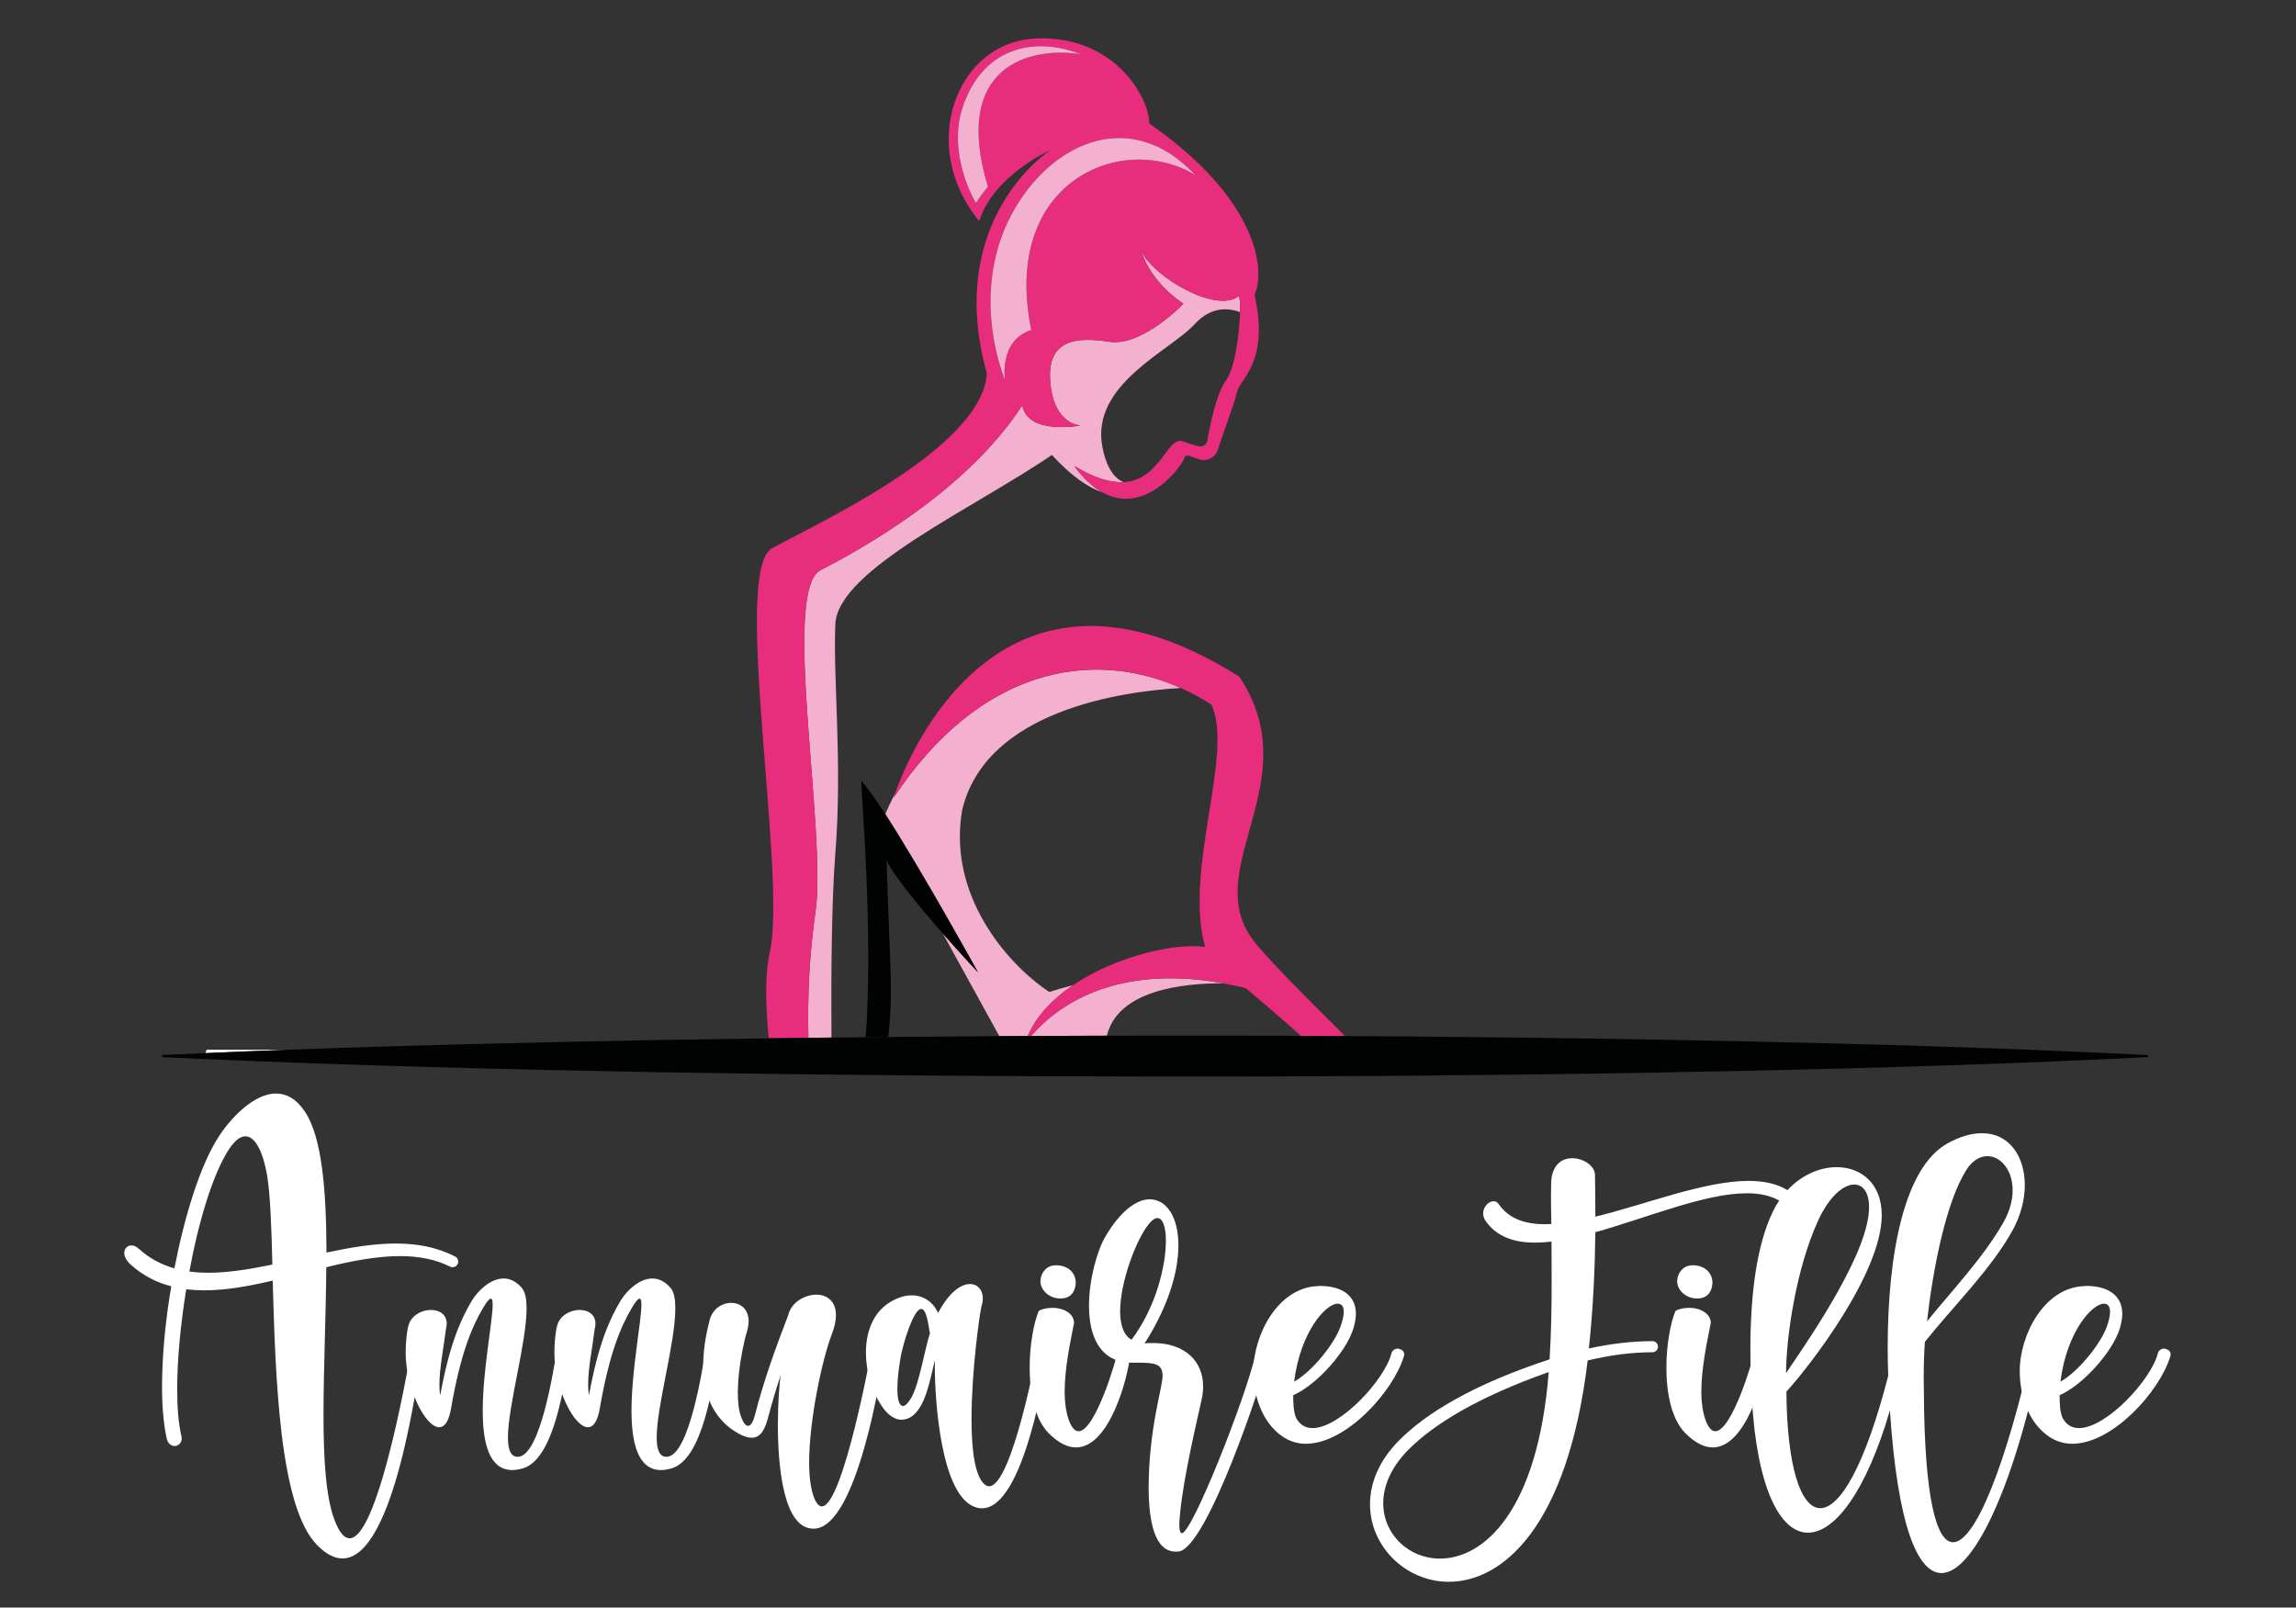<?xml version="1.0" encoding="utf-8"?>
<!-- Generator: Adobe Illustrator 16.0.0, SVG Export Plug-In . SVG Version: 6.00 Build 0)  -->
<!DOCTYPE svg PUBLIC "-//W3C//DTD SVG 1.1//EN" "http://www.w3.org/Graphics/SVG/1.1/DTD/svg11.dtd">
<svg version="1.1" id="Calque_1" xmlns:x="http://ns.adobe.com/Extensibility/1.0/" xmlns:i="http://ns.adobe.com/AdobeIllustrator/10.0/" xmlns:graph="http://ns.adobe.com/Graphs/1.0/"
	 xmlns="http://www.w3.org/2000/svg" xmlns:xlink="http://www.w3.org/1999/xlink" x="0px" y="0px" width="114.25px" height="80px"
	 viewBox="0 0 114.25 80" enable-background="new 0 0 114.25 80" xml:space="preserve">
<rect x="0" y="0" width="114.25" height="80" fill="#333333" stroke="none"/>
<path fill="none" d="M59.445,16.134c-1.197,1.317-5.188,2.993-4.589,6.105c0.206,1.069,0.609,1.564,1.046,1.754
	c1.849-0.092,2.177-2.314,2.958-2.03c0.359,0.131,0.609,0.205,0.783,0.246c0.202,0.048,0.401-0.081,0.436-0.285
	c0.118-0.697,0.437-2.329,0.927-2.991c0.447-0.603,0.672-2.356,0.7-3.4C61.266,15.361,60.325,15.167,59.445,16.134z"/>
<path fill="none" d="M-82.533-78.553c2,0.093,3.76-0.196,3.896-0.221c-0.57-1.286-1.779-3.668-3.63-6.708
	c-1.933,0.048-3.866,0.088-5.798,0.122c-0.93,0.019-1.86,0.031-2.791,0.045c0.291,0.614,1.053,2.069,2.715,4.488
	C-86.96-79.109-84.439-78.642-82.533-78.553z"/>
<path fill="none" d="M-93.868-74.702c1.284,0,2.915-0.272,5.056-0.924l0.113-0.033l-0.066,0.081
	c0.244-0.208,0.479-0.429,0.703-0.661c0.295-0.307,0.655-0.565,1.063-0.785c-1.84-0.394-3.229-2.471-4.092-4.22
	c-0.908-1.839-1.428-3.677-1.527-4.046c-1.501,0.018-3.001,0.032-4.502,0.046l-4.529,0.023c-0.053,0-0.105,0-0.157,0
	c0.653,2.019,2.294,6.932,3.118,8.014C-97.648-75.84-96.488-74.702-93.868-74.702z"/>
<path fill="none" d="M-109.938-74.874c0.138,0.927,0.572,1.654,1.292,2.165c0.943,0.673,2.389,0.958,4.238,0.848
	c1.743-0.744,3.5-1.667,5.408-1.639c-0.498-0.371-0.967-0.882-1.404-1.533c-0.758-1.128-1.424-2.674-1.978-4.597
	c-0.63-2.184-0.971-4.368-1.129-5.588c-0.89,0.002-1.778,0.005-2.667,0.002c-0.916-0.001-1.833-0.003-2.75-0.006
	C-109.355-82.995-110.325-77.472-109.938-74.874z"/>
<path fill="none" d="M46.91,46.448c-1.114-1.271-2.415-2.833-2.791-3.619c0.153,5.46,0.347,6.218,0.083,8.774
	c1.839-0.016,3.679-0.029,5.519-0.04l-0.002-0.019L46.91,46.448z"/>
<path fill="none" d="M60.869,48.934c-2.062-0.009-5.239,0.354-5.792,2.608c0.799-0.002,1.601-0.005,2.402-0.005
	c2.06-0.006,4.118,0.005,6.176,0.005l1.083,0.009c-0.896-0.8-1.816-1.592-2.752-2.377C61.606,49.077,61.233,49.001,60.869,48.934z"
	/>
<path fill="none" d="M59.967,47.122c-1.075-3.851,1.45-9.596,0.314-12.059c-0.488-0.315-0.999-0.591-1.525-0.827
	c-2.943,0.175-9.71,1.116-10.88,6.087c-0.722,4.183,2.186,7.614,4.335,9.04c0.368-0.114,0.765-0.229,1.184-0.339
	C55.556,47.561,58.505,46.914,59.967,47.122z"/>
<path fill="none" d="M-117.643-72.102c0.383,0.539,1.293,0.718,3.008,0.934c0.795-0.185,1.614-0.408,2.522-0.458
	c-0.011-0.018-0.022-0.035-0.032-0.054c-0.611-1.11-0.46-3.845,0.447-8.126c0.478-2.26,1.053-4.373,1.348-5.421
	c-1.32-0.006-2.64-0.014-3.96-0.024c-0.688,1.856-2.521,6.913-3.199,9.967C-117.903-73.51-118.016-72.63-117.643-72.102z"/>
<path fill="none" d="M-124.123-74.656c0.326,3.065,2.034-0.301,4.016,2.033c0.296-2.537,3.565-10.909,4.249-12.642
	c-1.69-0.016-3.381-0.035-5.071-0.059C-121.795-83.437-124.419-77.438-124.123-74.656z"/>
<path fill="#F4B0CF" d="M-86.899-77.076c2.386-1.229,6.235-1.176,7.708-1.447c0.129-0.053,0.236-0.101,0.322-0.14
	c-0.572,0.082-2.039,0.26-3.664,0.183c-1.924-0.09-4.469-0.563-5.667-2.305c-1.69-2.46-2.452-3.928-2.733-4.528
	c-0.537,0.008-1.074,0.015-1.611,0.022c0.111,0.405,0.627,2.21,1.518,4.016C-90.156-79.515-88.754-77.415-86.899-77.076z"/>
<path fill="#E6E7E9" d="M-87-77.024c0.033-0.018,0.066-0.035,0.101-0.052c-1.854-0.339-3.257-2.438-4.128-4.199
	c-0.891-1.806-1.406-3.61-1.518-4.016c-0.025,0-0.05,0-0.074,0.001c0.1,0.369,0.619,2.207,1.527,4.046
	C-90.229-79.495-88.84-77.418-87-77.024z"/>
<path fill="#E6E7E9" d="M-82.533-78.48c1.625,0.077,3.092-0.101,3.664-0.183c-0.086,0.039-0.193,0.087-0.322,0.14
	c0.296-0.054,0.496-0.122,0.57-0.216c-0.005-0.01-0.01-0.022-0.016-0.034c-0.137,0.024-1.896,0.313-3.896,0.221
	c-1.906-0.089-4.427-0.557-5.607-2.273c-1.662-2.419-2.424-3.874-2.715-4.488c-0.027,0-0.053,0.001-0.078,0.001
	c0.281,0.601,1.043,2.068,2.733,4.528C-87.002-79.043-84.457-78.57-82.533-78.48z"/>
<path fill="#F4B0CF" d="M-100.345-75.072c0.458,0.681,0.95,1.205,1.472,1.575c0.254,0.009,0.508,0.035,0.766,0.081
	c3.611,0.643,6.736-0.108,9.042-1.916c0.053-0.063,0.106-0.125,0.16-0.189c-2.952,0.887-5.079,1.106-6.687,0.688
	c-1.429-0.37-2.295-1.199-3.156-2.331c-0.832-1.094-2.486-6.049-3.135-8.057c-0.519,0.001-1.035,0.002-1.555,0.003
	c0.158,1.22,0.499,3.395,1.127,5.569C-101.76-77.733-101.098-76.194-100.345-75.072z"/>
<path fill="#E6E7E9" d="M-100.404-75.033c0.438,0.651,0.906,1.162,1.404,1.533c0.042,0.001,0.085,0.001,0.127,0.003
	c-0.521-0.37-1.014-0.895-1.472-1.575c-0.753-1.122-1.415-2.661-1.966-4.576c-0.628-2.175-0.969-4.35-1.127-5.569
	c-0.024,0-0.049,0-0.073,0c0.158,1.22,0.499,3.404,1.129,5.588C-101.828-77.707-101.162-76.161-100.404-75.033z"/>
<path fill="#E6E7E9" d="M-95.592-74.833c1.607,0.418,3.734,0.198,6.687-0.688c-0.054,0.064-0.107,0.127-0.16,0.189
	c0.101-0.081,0.202-0.162,0.3-0.246l0.066-0.081l-0.113,0.033c-2.141,0.651-3.771,0.924-5.056,0.924c-2.62,0-3.78-1.138-4.821-2.505
	c-0.824-1.082-2.465-5.995-3.118-8.014c-0.024,0-0.051,0-0.075,0c0.648,2.008,2.303,6.963,3.135,8.057
	C-97.887-76.032-97.021-75.203-95.592-74.833z"/>
<path fill="#F4B0CF" d="M-112.082-71.714c0.016,0.029,0.033,0.059,0.051,0.085c0.743-0.03,1.546,0.06,2.445,0.389
	c1.725,0.629,3.344,0.146,4.967-0.532c-1.77,0.082-3.134-0.21-4.07-0.876c-0.735-0.523-1.18-1.269-1.32-2.215
	c-0.389-2.603,0.578-8.12,1.009-10.358c-0.425-0.002-0.849-0.003-1.272-0.005C-110.979-82.727-113.316-73.961-112.082-71.714z"/>
<path fill="#E6E7E9" d="M-112.145-71.68c0.01,0.019,0.021,0.036,0.032,0.054c0.027-0.001,0.055-0.003,0.082-0.003
	c-0.018-0.026-0.035-0.056-0.051-0.085c-1.235-2.247,1.103-11.013,1.808-13.513c-0.025,0-0.051,0-0.076,0
	c-0.295,1.048-0.87,3.161-1.348,5.421C-112.605-75.524-112.756-72.79-112.145-71.68z"/>
<path fill="#E6E7E9" d="M-110.01-74.863c0.141,0.946,0.585,1.691,1.32,2.215c0.937,0.666,2.301,0.958,4.07,0.876
	c0.071-0.03,0.141-0.061,0.211-0.089c-1.85,0.11-3.295-0.175-4.238-0.848c-0.72-0.511-1.154-1.238-1.292-2.165
	c-0.387-2.598,0.583-8.121,1.011-10.348c-0.024,0-0.049,0-0.073,0C-109.432-82.983-110.398-77.466-110.01-74.863z"/>
<path fill="#E6E7E9" d="M-120.042-72.544c0.239-2.42,3.61-11.065,4.263-12.72c-0.026,0-0.052-0.001-0.079-0.001
	c-0.684,1.732-3.953,10.104-4.249,12.642C-120.085-72.599-120.063-72.571-120.042-72.544z"/>
<path fill="#E6E7E9" d="M-117.702-72.061c0.384,0.542,1.251,0.731,2.86,0.939c0.069-0.016,0.137-0.031,0.207-0.047
	c-1.714-0.216-2.625-0.395-3.008-0.934c-0.373-0.528-0.26-1.408,0.134-3.183c0.678-3.054,2.51-8.11,3.199-9.967
	c-0.025-0.001-0.052-0.001-0.077-0.001c-0.696,1.878-2.516,6.907-3.192,9.95C-117.979-73.505-118.091-72.61-117.702-72.061z"/>
<path fill="#F4B0CF" d="M-126.942-72.351c0.926,1.11,4.86-1.39,8.1,0.692c1.479,0.951,2.717,0.822,4,0.537
	c-1.609-0.208-2.476-0.397-2.86-0.939c-0.39-0.55-0.277-1.444,0.122-3.241c0.676-3.043,2.497-8.072,3.192-9.95
	c-0.464-0.003-0.928-0.007-1.392-0.012c-0.653,1.654-4.024,10.3-4.263,12.72c-0.021-0.027-0.043-0.055-0.064-0.079
	c-1.982-2.334-3.69,1.032-4.016-2.033c-0.296-2.781,2.328-8.78,3.194-10.667c-0.495-0.007-0.988-0.014-1.482-0.021
	c-0.702,1.603-2.315,5.324-3.142,7.486C-126.496-75.395-127.867-73.462-126.942-72.351z"/>
<path fill="#F4B0CF" d="M60.869,48.934c-4.18-0.764-7.495,0.257-9.563,2.621c1.258-0.006,2.514-0.01,3.771-0.013
	C55.63,49.287,58.807,48.925,60.869,48.934z"/>
<path fill="#F4B0CF" d="M46.91,46.448l2.808,5.097l0.002,0.019c0.474-0.002,0.946-0.006,1.421-0.009
	c0.437-1.013,1.263-1.856,2.254-2.53c-0.419,0.109-0.816,0.225-1.184,0.339c-2.149-1.426-5.057-4.856-4.335-9.04
	c1.17-4.971,7.937-5.913,10.88-6.087c-4.431-1.982-10.029-0.994-14.291,5.467c0,0,0.028-0.092,0.086-0.254
	c-0.217,0.437-0.387,0.804-0.501,1.063c1.843,2.848,4.614,7.874,4.614,7.874S47.855,47.521,46.91,46.448z"/>
<path fill="#F4B0CF" d="M53.461,23.196c1.032,0.619,1.821,0.828,2.44,0.797c-0.437-0.19-0.84-0.686-1.046-1.754
	c-0.599-3.112,3.392-4.788,4.589-6.105c0.88-0.967,1.821-0.772,2.261-0.601c0.011-0.433-0.012-0.743-0.068-0.798
	c-1.104,0.883-4.261-0.948-4.862-2.274c0.537,1.705,2.115,2.652,2.115,2.652s-2.052,2.146-3.692,1.894
	c-1.642-0.252-3.125-0.125-2.936,2.021c0.188,2.146,1.515,2.146,1.515,2.146s-2.652,0.505-2.905-1.01
	c-2.778,4.293-8.081,7.198-10.039,8.207c-1.957,1.01,0.316,13.005-0.252,16.984c-0.299,2.099-0.405,4.091-0.356,6.292
	c0.384-0.004,0.767-0.01,1.149-0.014c-0.02-3.034,0.004-6.791,0.193-9.162c0.359-4.51-0.12-8.7,0-11.413
	c0.12-2.712,6.944-5.787,10.775-8.419c0.975,1.064,1.806,1.617,2.499,1.859C54.394,24.245,53.927,23.83,53.461,23.196z"/>
<path fill="#E72D7B" d="M-78.637-78.773c0.006,0.012,0.011,0.024,0.016,0.034c-0.074,0.094-0.274,0.162-0.57,0.216
	c-1.473,0.271-5.322,0.218-7.708,1.447c-0.034,0.017-0.067,0.034-0.101,0.052c-0.407,0.22-0.768,0.479-1.063,0.785
	c-0.225,0.232-0.459,0.453-0.703,0.661c-0.098,0.084-0.199,0.165-0.3,0.246c-2.306,1.808-5.431,2.559-9.042,1.916
	c-0.258-0.046-0.512-0.072-0.766-0.081c-0.042-0.002-0.085-0.002-0.127-0.003c-1.908-0.028-3.665,0.895-5.408,1.639
	c-0.07,0.028-0.14,0.059-0.211,0.089c-1.623,0.678-3.242,1.161-4.967,0.532c-0.898-0.329-1.702-0.419-2.445-0.389
	c-0.027,0-0.055,0.002-0.082,0.003c-0.909,0.05-1.727,0.273-2.522,0.458c-0.069,0.016-0.138,0.031-0.207,0.047
	c-1.283,0.285-2.521,0.414-4-0.537c-3.24-2.082-7.173,0.418-8.1-0.692c-0.925-1.111,0.446-3.044,1.389-5.508
	c0.827-2.162,2.44-5.884,3.142-7.486c-0.088-0.002-0.176-0.003-0.264-0.004c-2.22,3.071-4.992,9.314-5.818,10.775
	c-0.902,1.598,1.25,4.79,5.485,3.541c4.235-1.25,5.068,3.333,7.984,1.805c2.916-1.527,3.749-0.624,8.471-0.069
	c4.721,0.557,5.299-3.008,8.631-2.361c3.332,0.648,8.794,0.279,11.201-3.055c2.406-3.331,8.608-0.555,10.459-3.701
	c-1.071-2.403-2.402-4.792-3.891-7.123c-0.705,0.021-1.41,0.039-2.114,0.056C-80.416-82.441-79.207-80.06-78.637-78.773z"/>
<path fill="#E72D7B" d="M58.756,34.236c0.526,0.236,1.037,0.512,1.525,0.827c1.135,2.462-1.39,8.208-0.314,12.059
	c-1.461-0.208-4.411,0.438-6.571,1.902c-0.991,0.674-1.817,1.518-2.254,2.53c0.055,0,0.109,0,0.164,0
	c2.068-2.364,5.384-3.385,9.563-2.621c0.365,0.067,0.737,0.144,1.117,0.24c0.937,0.785,1.856,1.577,2.752,2.377l2.194,0.011
	c-2.426-2.415-4.14-4.129-4.695-4.944c-2.398-3.535,2.841-7.829-0.567-12.942c-11.846-7.491-16.455,3.899-17.118,5.774
	c-0.058,0.163-0.086,0.254-0.086,0.254C48.727,33.242,54.326,32.254,58.756,34.236z"/>
<path fill="#E72D7B" d="M40.226,51.646c-0.048-2.201,0.057-4.193,0.356-6.292c0.569-3.979-1.704-15.974,0.252-16.984
	c1.958-1.009,7.261-3.914,10.039-8.207c0.252,1.515,2.905,1.01,2.905,1.01s-1.327,0-1.515-2.146
	c-0.189-2.146,1.294-2.273,2.936-2.021c1.64,0.252,3.692-1.894,3.692-1.894s-1.579-0.947-2.115-2.652
	c0.601,1.326,3.757,3.157,4.862,2.274c0.056,0.055,0.079,0.366,0.068,0.798c-0.028,1.043-0.252,2.797-0.7,3.4
	c-0.49,0.662-0.81,2.294-0.927,2.991c-0.035,0.205-0.234,0.333-0.436,0.285c-0.174-0.041-0.424-0.115-0.783-0.246
	c-0.782-0.284-1.109,1.938-2.958,2.03c-0.619,0.031-1.408-0.178-2.44-0.797c0.465,0.633,0.932,1.049,1.38,1.301
	c2.174,1.221,4.003-1.368,4.082-1.682c0.066-0.264,0.272-0.113,0.744,0.045c0.383,0.128,0.804-0.081,0.927-0.467
	c0.281-0.885,0.857-2.371,0.95-2.86c0.125-0.663,1.641-1.453,0.883-4.862c0.57-1.263,0.127-4.798-5.24-8.523
	c0-1.326-1.768-4.42-5.682-4.23c-3.916,0.189-5.857,5.35-2.778,9.091c0.694-2.273,3.535-3.536,3.535-3.536
	s-5.303,3.409-3.157,11.112c-0.252,3.787-8.713,7.576-10.701,8.712c-1.99,1.136,0.757,16.195-0.095,20.077
	c-0.256,1.166-0.22,2.608-0.058,4.296C38.911,51.662,39.569,51.654,40.226,51.646z M49.161,9.292c-0.24,0.27-0.599,0.81-0.599,0.81
	s-1.487-2.43-0.63-4.857c1.081-3.057,3.748-3.387,5.847-2.546C51.29,2.309,47.333,3.236,49.161,9.292z M50.537,10.314
	c1.976-3.323,5.813-4.955,8.943-1.601c-3.615-2.2-9.688,0.296-8.161,7.712c-1.639,0.523-1.304,2.498-1.304,2.498
	S48.077,14.451,50.537,10.314z"/>
<path fill="#010202" d="M44.119,42.829c0.376,0.786,1.677,2.349,2.791,3.619c0.945,1.073,1.755,1.938,1.755,1.938
	s-2.771-5.025-4.614-7.874c-0.485-0.747-0.906-1.345-1.195-1.661c0,0.648,0.604,7.627,0.223,12.765
	c0.375-0.004,0.748-0.011,1.123-0.013C44.466,49.047,44.271,48.289,44.119,42.829z"/>
<path fill="#FFFFFF" d="M10.279,52.237l-0.051,0.171c1.385-0.062,2.772-0.118,4.159-0.171H10.279z"/>
<path fill="#F4B0CF" d="M53.778,2.699c-2.1-0.84-4.767-0.51-5.847,2.546c-0.856,2.427,0.63,4.857,0.63,4.857s0.359-0.54,0.599-0.81
	C47.333,3.236,51.29,2.309,53.778,2.699z"/>
<path fill="#F4B0CF" d="M51.318,16.425c-1.527-7.417,4.546-9.912,8.161-7.712c-3.13-3.354-6.967-1.722-8.943,1.601
	c-2.46,4.137-0.522,8.609-0.522,8.609S49.679,16.948,51.318,16.425z"/>
<path fill="#010202" d="M57.479,53.573c2.06,0.008,4.118-0.005,6.176-0.006l6.178-0.032c4.117-0.038,8.234-0.08,12.353-0.155
	c8.236-0.148,16.47-0.36,24.708-0.773v-0.102c-1.997-0.1-3.991-0.188-5.989-0.268c-6.24-0.245-12.479-0.395-18.719-0.506
	c-4.119-0.074-8.236-0.116-12.353-0.156l-2.901-0.014l-2.194-0.011l-1.083-0.009c-2.059,0-4.117-0.011-6.176-0.005
	c-0.801,0-1.603,0.003-2.402,0.005c-1.258,0.003-2.514,0.007-3.771,0.013c-0.055,0-0.109,0-0.164,0
	c-0.475,0.003-0.947,0.007-1.421,0.009c-1.84,0.011-3.679,0.024-5.519,0.04c-0.375,0.002-0.748,0.009-1.123,0.013
	c-0.567,0.005-1.135,0.011-1.704,0.017c-0.382,0.004-0.765,0.01-1.149,0.014c-0.657,0.008-1.315,0.016-1.973,0.024
	c-1.827,0.025-3.655,0.053-5.481,0.084c-6.129,0.112-12.258,0.257-18.385,0.482c-1.386,0.053-2.773,0.109-4.159,0.171
	c-0.721,0.032-1.443,0.063-2.165,0.097v0.102c0.692,0.032,1.385,0.061,2.077,0.093c7.545,0.331,15.087,0.519,22.632,0.658
	C41.006,53.497,49.243,53.567,57.479,53.573z"/>
<path fill="#010202" d="M-88.064-86.565c-3.02-0.057-6.039-0.088-9.057-0.115l-4.529-0.023c-1.509-0.001-3.018-0.01-4.527-0.004
	c-6.038,0.004-12.076,0.055-18.113,0.159c-4.394,0.081-8.788,0.184-13.181,0.344c-1.644,0.061-3.288,0.128-4.933,0.206v0.073
	c6.038,0.288,12.076,0.438,18.114,0.55c0.538,0.01,1.077,0.019,1.616,0.027c0.088,0.001,0.176,0.002,0.264,0.004
	c0.494,0.008,0.987,0.015,1.482,0.021c1.69,0.023,3.381,0.043,5.071,0.059c0.026,0,0.052,0.001,0.079,0.001
	c0.464,0.005,0.928,0.009,1.392,0.012c0.025,0,0.052,0,0.077,0.001c1.32,0.011,2.641,0.019,3.96,0.024c0.025,0,0.051,0,0.076,0
	c0.424,0.002,0.848,0.003,1.272,0.005c0.024,0,0.049,0,0.073,0c0.917,0.003,1.834,0.005,2.75,0.006c0.889,0.003,1.777,0,2.667-0.002
	c0.024,0,0.049,0,0.073,0c0.52-0.001,1.036-0.002,1.555-0.003c0.024,0,0.051,0,0.075,0c0.052,0,0.104,0,0.157,0l4.529-0.023
	c1.501-0.014,3.001-0.028,4.502-0.046c0.024-0.001,0.049-0.001,0.074-0.001c0.537-0.008,1.074-0.015,1.611-0.022
	c0.025,0,0.051-0.001,0.078-0.001c0.931-0.014,1.861-0.026,2.791-0.045c1.932-0.034,3.865-0.074,5.798-0.122
	c0.704-0.017,1.409-0.035,2.114-0.056c3.4-0.095,6.801-0.217,10.2-0.389v-0.073c-1.552-0.078-3.104-0.146-4.655-0.206
	C-79.094-86.379-83.58-86.485-88.064-86.565z"/>
<g>
	<path fill="#FFFFFF" d="M15.778,76.888c-1.87-1.897-2.069-8.261-2.208-13.162c-1.169,0.277-2.32,0.486-3.402,0.486
		c-0.303,0-0.607-0.018-0.9-0.053c-0.287,1.756-0.451,3.532-0.451,4.996c0,0.909,0.069,1.705,0.208,2.302
		c0.009,0.045,0.018,0.079,0.018,0.122c0,0.175-0.113,0.337-0.278,0.373l-0.078,0.009c-0.174,0-0.329-0.139-0.381-0.338
		c-0.165-0.702-0.243-1.61-0.243-2.625c0-1.505,0.165-3.255,0.459-4.987c-0.719-0.181-1.385-0.52-1.992-1.054
		c-0.251-0.219-0.346-0.437-0.346-0.609c0-0.215,0.156-0.371,0.355-0.371c0.112,0,0.243,0.052,0.364,0.164
		c0.537,0.485,1.135,0.797,1.775,0.979c0.51-2.614,1.273-5.09,2.165-6.493c0.563-0.9,1.749-2.209,2.891-2.209
		c0.503,0,1.004,0.253,1.438,0.9c0.866,1.298,1.065,3.983,1.074,7.015c1.177-0.251,2.338-0.45,3.455-0.45
		c1.038,0,2.026,0.174,2.926,0.639c0.121,0.046,0.173,0.159,0.173,0.262c0,0.043-0.009,0.086-0.026,0.121
		c-0.051,0.103-0.147,0.156-0.251,0.156c-0.043,0-0.087-0.009-0.121-0.026c-0.762-0.381-1.602-0.526-2.494-0.526
		c-1.16,0-2.407,0.242-3.671,0.553c-0.018,2.44-0.139,5.047-0.139,7.334c0,2.198,0.112,4.096,0.546,5.239
		c0.242,0.64,0.493,0.917,0.753,0.917c1.498,0,3.065-9.395,3.065-9.412c0.026-0.148,0.156-0.225,0.276-0.225
		c0.139,0,0.269,0.085,0.269,0.284l-0.009,0.096c-0.19,1.039-1.333,10.26-3.957,10.26C16.653,77.553,16.237,77.354,15.778,76.888z
		 M13.553,62.93c-0.044-1.854-0.104-3.429-0.251-4.372c-0.19-1.17-0.581-2.011-1.091-2.011c-0.243,0-0.511,0.192-0.797,0.616
		c-0.805,1.203-1.524,3.584-1.992,6.112c0.312,0.043,0.632,0.062,0.961,0.062C11.379,63.337,12.453,63.154,13.553,62.93z"/>
	<path fill="#FFFFFF" d="M24.021,70.202c0-2.009,0.494-4.441,0.494-5.282c0-0.189-0.026-0.294-0.095-0.294
		c-0.069,0-0.19,0.139-0.381,0.459c-0.519,0.884-1.108,2.174-1.602,5.041c-0.112,0.632-0.329,0.9-0.58,0.9
		c-0.692,0-1.671-1.933-1.671-3.725c0-0.381,0.043-1.021,0.147-1.367c0.147-0.484,0.658-0.746,1.108-0.746
		c0.416,0,0.788,0.217,0.788,0.685c0,0.087-0.018,0.19-0.043,0.295c-0.104,0.883-0.32,1.904-0.32,2.727
		c0,0.192,0.008,0.365,0.035,0.52h0.008c0.477-2.605,1.057-3.818,1.567-4.684c0.329-0.536,0.952-1.108,1.584-1.108
		c0.313,0,0.632,0.14,0.918,0.484c0.164,0.201,0.225,0.556,0.225,1.006c0,1.714-0.927,4.848-0.927,6.424
		c0,0.589,0.13,0.96,0.485,0.96c1.135,0,1.792-4.414,1.958-5.333c0.025-0.147,0.147-0.234,0.285-0.234
		c0.208,0.026,0.347,0.14,0.347,0.33l-0.009,0.061c-0.259,1.463-0.735,5.352-2.372,5.766c-0.173,0.044-0.329,0.069-0.477,0.069
		C24.341,73.154,24.021,71.813,24.021,70.202z"/>
	<path fill="#FFFFFF" d="M31.424,70.202c0-2.009,0.493-4.441,0.493-5.282c0-0.189-0.025-0.294-0.095-0.294s-0.191,0.139-0.381,0.459
		c-0.52,0.884-1.108,2.174-1.602,5.041c-0.113,0.632-0.329,0.9-0.581,0.9c-0.693,0-1.671-1.933-1.671-3.725
		c0-0.381,0.043-1.021,0.147-1.367c0.147-0.484,0.658-0.746,1.108-0.746c0.415,0,0.788,0.217,0.788,0.685
		c0,0.087-0.017,0.19-0.043,0.295c-0.104,0.883-0.32,1.904-0.32,2.727c0,0.192,0.009,0.365,0.035,0.52h0.009
		c0.477-2.605,1.056-3.818,1.567-4.684c0.329-0.536,0.953-1.108,1.584-1.108c0.312,0,0.632,0.14,0.918,0.484
		c0.164,0.201,0.225,0.556,0.225,1.006c0,1.714-0.927,4.848-0.927,6.424c0,0.589,0.13,0.96,0.485,0.96
		c1.134,0,1.792-4.414,1.956-5.333c0.026-0.147,0.147-0.234,0.286-0.234c0.208,0.026,0.346,0.14,0.346,0.33l-0.008,0.061
		c-0.26,1.463-0.736,5.352-2.373,5.766c-0.173,0.044-0.328,0.069-0.476,0.069C31.745,73.154,31.424,71.813,31.424,70.202z"/>
	<path fill="#FFFFFF" d="M40.473,76.073c-1.438,0-1.766-2.892-1.766-5.17c0-1.125,0.078-2.104,0.147-2.484
		c-0.226,0.668-0.425,1.343-0.607,2.025c-0.156,0.607-0.346,1.102-0.84,1.102c-0.234,0-0.528-0.104-0.926-0.373
		c-0.692-0.468-1.489-1.395-1.489-3.229c0-0.642,0.095-1.385,0.32-2.252c0.147-0.563,0.623-0.857,1.073-0.857
		s0.867,0.304,0.867,0.918c0,0.148-0.026,0.312-0.079,0.494c-0.19,0.632-0.459,1.956-0.459,3.064c0,0.484,0.053,0.927,0.182,1.246
		c0.113,0.287,0.225,0.399,0.329,0.399c0.139,0,0.251-0.208,0.329-0.493c0.442-1.732,1.021-3.335,1.671-5.022
		c0.138-0.614,0.796-1.004,1.385-1.014c0.52,0,0.987,0.304,0.987,1.023c0,0.257-0.06,0.569-0.208,0.951
		c-0.485,1.272-1.126,4.277-1.126,6.399c0,1.298,0.294,2.164,0.632,2.164c1.039,0,2.459-7.629,2.494-7.967
		c0.009-0.146,0.13-0.251,0.278-0.251c0.216,0.026,0.363,0.166,0.363,0.364v0.017c-0.182,1.308-1.368,8.772-3.472,8.945H40.473z"/>
	<path fill="#FFFFFF" d="M48.603,75.024c-1.81-0.476-2.086-5.472-2.086-7.003l0.008-0.33c-0.052,0.199-0.104,0.398-0.147,0.599
		c-0.19,0.762-0.493,2.251-1.428,2.355l-0.087,0.007c-0.441,0-0.805-0.389-1.022-0.734c-0.458-0.692-0.753-1.672-0.753-2.607
		c0-1.16,0.45-2.261,1.602-2.711c0.233-0.095,0.458-0.138,0.675-0.138c0.572,0,1.057,0.311,1.316,0.875
		c0.554-1.049,1.143-1.438,1.584-1.438c0.39,0,0.641,0.303,0.641,0.71c0,0.121-0.017,0.242-0.061,0.371
		c-0.104,0.416-0.502,3.256-0.502,5.638c0,1.523,0.165,2.867,0.667,3.264c0.069,0.054,0.139,0.079,0.208,0.079
		c1.143,0,2.398-6.771,2.45-7.015c0.027-0.131,0.139-0.215,0.27-0.215h0.05c0.138,0.024,0.227,0.138,0.227,0.267l-0.009,0.06
		c-0.191,1.136-1.256,8.002-3.343,8.002C48.776,75.06,48.69,75.052,48.603,75.024z M45.373,69.51
		c0.39-0.754,0.615-2.251,0.901-3.159c-0.062-0.287-0.147-1.213-0.433-1.213c-0.104,0-0.242,0.13-0.416,0.485
		c-0.251,0.527-0.441,1.159-0.571,1.723c-0.044,0.198-0.2,1.09-0.2,1.774c0,0.46,0.069,0.832,0.277,0.847h0.009
		C45.105,69.967,45.313,69.622,45.373,69.51z"/>
	<path fill="#FFFFFF" d="M52.18,71.32c-0.692-0.702-0.944-2.001-0.944-3.257c0-1.117,0.198-2.208,0.45-2.822
		c0.156-0.104,0.417-0.156,0.693-0.156c0.633,0,1.064,0.347,1.064,0.728c0,0.054-0.008,0.113-0.026,0.164
		c-0.156,0.797-0.44,2.121-0.44,3.299c0,1.022,0.292,1.949,0.692,1.949c0.839,0,1.912-3.646,1.939-3.966
		c0.016-0.147,0.139-0.25,0.278-0.25c0.224,0.025,0.354,0.154,0.354,0.354v0.034c-0.111,1.204-1.039,4.632-2.693,4.632
		C53.131,72.029,52.681,71.822,52.18,71.32z M51.772,63.762c0-0.39,0.285-0.771,0.693-0.79l0.069-0.008
		c0.641,0,0.996,0.397,0.996,0.883c-0.027,0.461-0.269,0.771-0.761,0.771C52.188,64.618,51.772,64.185,51.772,63.762z"/>
	<path fill="#FFFFFF" d="M57.158,74.021c0-2.893,0.693-4.979,0.693-5.55c0-0.607-0.399-0.658-1.222-0.658h-0.292
		c-1.628,0-2.148-1.351-2.148-2.833c0-1.331,0.417-2.778,0.822-3.454c0.753-1.281,1.558-1.845,2.199-1.845
		c0.831,0.009,1.428,0.858,1.428,2.305c0,1.272-0.475,2.969-1.679,4.865c0.147-0.017,0.286-0.017,0.416-0.017
		c1.609,0,2.493,0.926,2.493,2.155c0,0.2-0.018,0.416-0.069,0.632c-0.504,2.226-1.048,4.675-1.117,6.243
		c0,0.277,0.043,0.433,0.129,0.433c0.504,0,3.127-6.598,3.664-8.893c0.034-0.129,0.166-0.224,0.312-0.224
		c0.199,0.024,0.319,0.12,0.319,0.284l-0.008,0.062c-0.277,1.187-3.012,9.456-4.433,9.681l-0.157,0.008
		C57.46,77.216,57.158,75.727,57.158,74.021z M58.015,61.752c0-0.701-0.155-1.135-0.424-1.135c-0.111,0-0.242,0.078-0.387,0.251
		c-0.616,0.692-1.465,2.884-1.465,4.389c0,0.658,0.164,1.188,0.565,1.414C57.505,65.085,58.015,63.017,58.015,61.752z"/>
	<path fill="#FFFFFF" d="M63.825,71.492c-1.056-0.718-1.455-2.086-1.455-3.264c0-1.818,1.239-4.174,3.221-4.226
		c0.043-0.009,0.078-0.009,0.111-0.009c1.058,0.009,1.768,0.468,1.768,1.387c0,0.215-0.044,0.458-0.123,0.728
		c-0.363,1.177-1.834,2.813-2.996,3.324c0,0.354,0.009,0.787,0.138,1.117c0.192,0.363,0.477,0.519,0.824,0.519
		c1.367,0,3.611-2.416,3.931-3.74c0.042-0.131,0.173-0.217,0.311-0.217c0.208,0.035,0.319,0.13,0.319,0.294
		c0,0.034-0.007,0.061-0.016,0.096c-0.538,1.767-2.884,4.347-4.875,4.347C64.579,71.848,64.189,71.734,63.825,71.492z M66.7,66.028
		c0.112-0.311,0.166-0.553,0.166-0.744c0-0.284-0.124-0.407-0.304-0.407c-0.588,0-1.853,1.394-2.165,3.879
		C65.271,68.271,66.371,66.921,66.7,66.028z"/>
	<path fill="#FFFFFF" d="M68.172,74.862c0-1.023,0.416-2.131,1.419-3.154c1.377-1.4,3.759-2.83,7.517-4.061
		c0.086-1.358,0.103-2.717,0.103-3.983l-0.007-1.878c-0.286,0.035-0.563,0.052-0.823,0.052c-1.04,0-1.887-0.286-2.441-1.056
		c-0.095-0.131-0.138-0.27-0.138-0.399c0-0.328,0.276-0.605,0.519-0.605c0.094,0,0.183,0.042,0.251,0.138
		c0.501,0.729,1.308,1.006,2.311,1.006l0.312-0.008c-0.009-0.485-0.018-0.945-0.018-1.351l0.008-0.692
		c0.026-0.9,0.528-1.232,1.048-1.232c0.555,0,1.126,0.374,1.134,0.824c0.009,0.605,0.019,1.309,0.019,2.085
		c2.51-0.614,5.428-1.782,7.627-1.782c0.754,0,1.42,0.139,1.957,0.476c0.06,0,0.086,0.08,0.086,0.14
		c0,0.172-0.215,0.415-0.388,0.415c-0.035,0-0.062-0.009-0.089-0.024c-0.458-0.278-1.02-0.391-1.662-0.391
		c-2.086,0-4.96,1.221-7.532,1.938c-0.019,1.732-0.104,3.758-0.322,5.785c1.049-0.226,2.096-0.364,3.162-0.364
		c0.154,0,0.277,0.121,0.277,0.276c0,0.147-0.123,0.277-0.277,0.277c-1.084,0-2.167,0.155-3.222,0.408
		c-0.988,8.259-4.226,11.014-6.911,11.014C69.956,78.715,68.172,76.965,68.172,74.862z M77.065,68.279
		c-3.533,1.248-5.724,2.599-6.98,3.862c-0.891,0.9-1.255,1.836-1.255,2.668c0,1.549,1.274,2.754,2.823,2.754
		C73.817,77.563,76.519,75.232,77.065,68.279z"/>
	<path fill="#FFFFFF" d="M83.862,71.32c-0.693-0.702-0.942-2.001-0.942-3.257c0-1.117,0.199-2.208,0.45-2.822
		c0.155-0.104,0.415-0.156,0.692-0.156c0.632,0,1.065,0.347,1.065,0.728c0,0.054-0.009,0.113-0.027,0.164
		c-0.155,0.797-0.442,2.121-0.442,3.299c0,1.022,0.297,1.949,0.693,1.949c0.841,0,1.914-3.646,1.939-3.966
		c0.019-0.147,0.139-0.25,0.277-0.25c0.227,0.025,0.355,0.154,0.355,0.354v0.034c-0.112,1.204-1.039,4.632-2.692,4.632
		C84.816,72.029,84.366,71.822,83.862,71.32z M83.456,63.762c0-0.39,0.285-0.771,0.692-0.79l0.069-0.008
		c0.641,0,0.995,0.397,0.995,0.883c-0.026,0.461-0.268,0.771-0.761,0.771C83.87,64.618,83.456,64.185,83.456,63.762z"/>
	<path fill="#FFFFFF" d="M94.043,70.186c-1.176,4.027-2.735,6.087-4.077,6.087c-1.386,0-2.545-2.208-2.797-6.72
		c-0.043-0.822-0.069-1.628-0.069-2.397c0-2.814,0.329-5.238,1.125-6.875c0.727-1.48,2.027-2.199,3.17-2.199
		c1.203,0,2.242,0.804,2.242,2.39c0,2.866-3.549,7.473-4.744,8.779c0.025,3.715,0.708,5.802,1.688,5.802
		c0.961,0,2.208-2.043,3.378-6.59c-0.019-0.468-0.027-0.935-0.027-1.394c0-4.676,0.823-8.987,2.987-10.175
		c0.643-0.354,1.212-0.501,1.706-0.501c1.361,0,2.13,1.15,2.13,2.589c0,0.709-0.199,1.496-0.606,2.242
		c-1.099,1.976-2.935,3.757-4.365,5.55c-0.043,0.605-0.059,1.161-0.059,1.732l0.008,0.744c0.027,5.23,0.606,7.498,1.454,7.498
		c1.092,0,2.625-3.783,3.991-9.888c0.026-0.183,0.123-0.26,0.219-0.26c0.12,0,0.251,0.12,0.251,0.339l-0.009,0.076
		c-1.266,6.504-3.343,11.266-5.032,11.266C95.421,78.281,94.425,75.935,94.043,70.186z M92.893,60.938
		c0.079-0.33,0.112-0.614,0.112-0.865c0-0.745-0.312-1.126-0.735-1.126c-0.537,0-1.264,0.598-1.817,1.836
		c-1.075,2.354-1.576,5.766-1.576,7.55C89.264,67.716,92.296,63.535,92.893,60.938z M99.665,60.878
		c0.346-0.598,0.485-1.161,0.485-1.646c0-1.013-0.599-1.697-1.257-1.697c-0.361,0-0.743,0.208-1.046,0.685
		c-1.022,1.611-1.67,4.971-1.957,7.533C97.161,64.194,98.677,62.591,99.665,60.878z"/>
	<path fill="#FFFFFF" d="M101.959,71.492c-1.058-0.718-1.455-2.086-1.455-3.264c0-1.818,1.237-4.174,3.221-4.226
		c0.044-0.009,0.079-0.009,0.113-0.009c1.055,0.009,1.767,0.468,1.767,1.387c0,0.215-0.044,0.458-0.122,0.728
		c-0.362,1.177-1.835,2.813-2.995,3.324c0,0.354,0.008,0.787,0.139,1.117c0.188,0.363,0.476,0.519,0.822,0.519
		c1.368,0,3.611-2.416,3.931-3.74c0.042-0.131,0.174-0.217,0.311-0.217c0.208,0.035,0.32,0.13,0.32,0.294
		c0,0.034-0.007,0.061-0.017,0.096c-0.536,1.767-2.883,4.347-4.875,4.347C102.711,71.848,102.321,71.734,101.959,71.492z
		 M104.833,66.028c0.113-0.311,0.165-0.553,0.165-0.744c0-0.284-0.121-0.407-0.305-0.407c-0.588,0-1.852,1.394-2.164,3.879
		C103.403,68.271,104.504,66.921,104.833,66.028z"/>
</g>
</svg>
